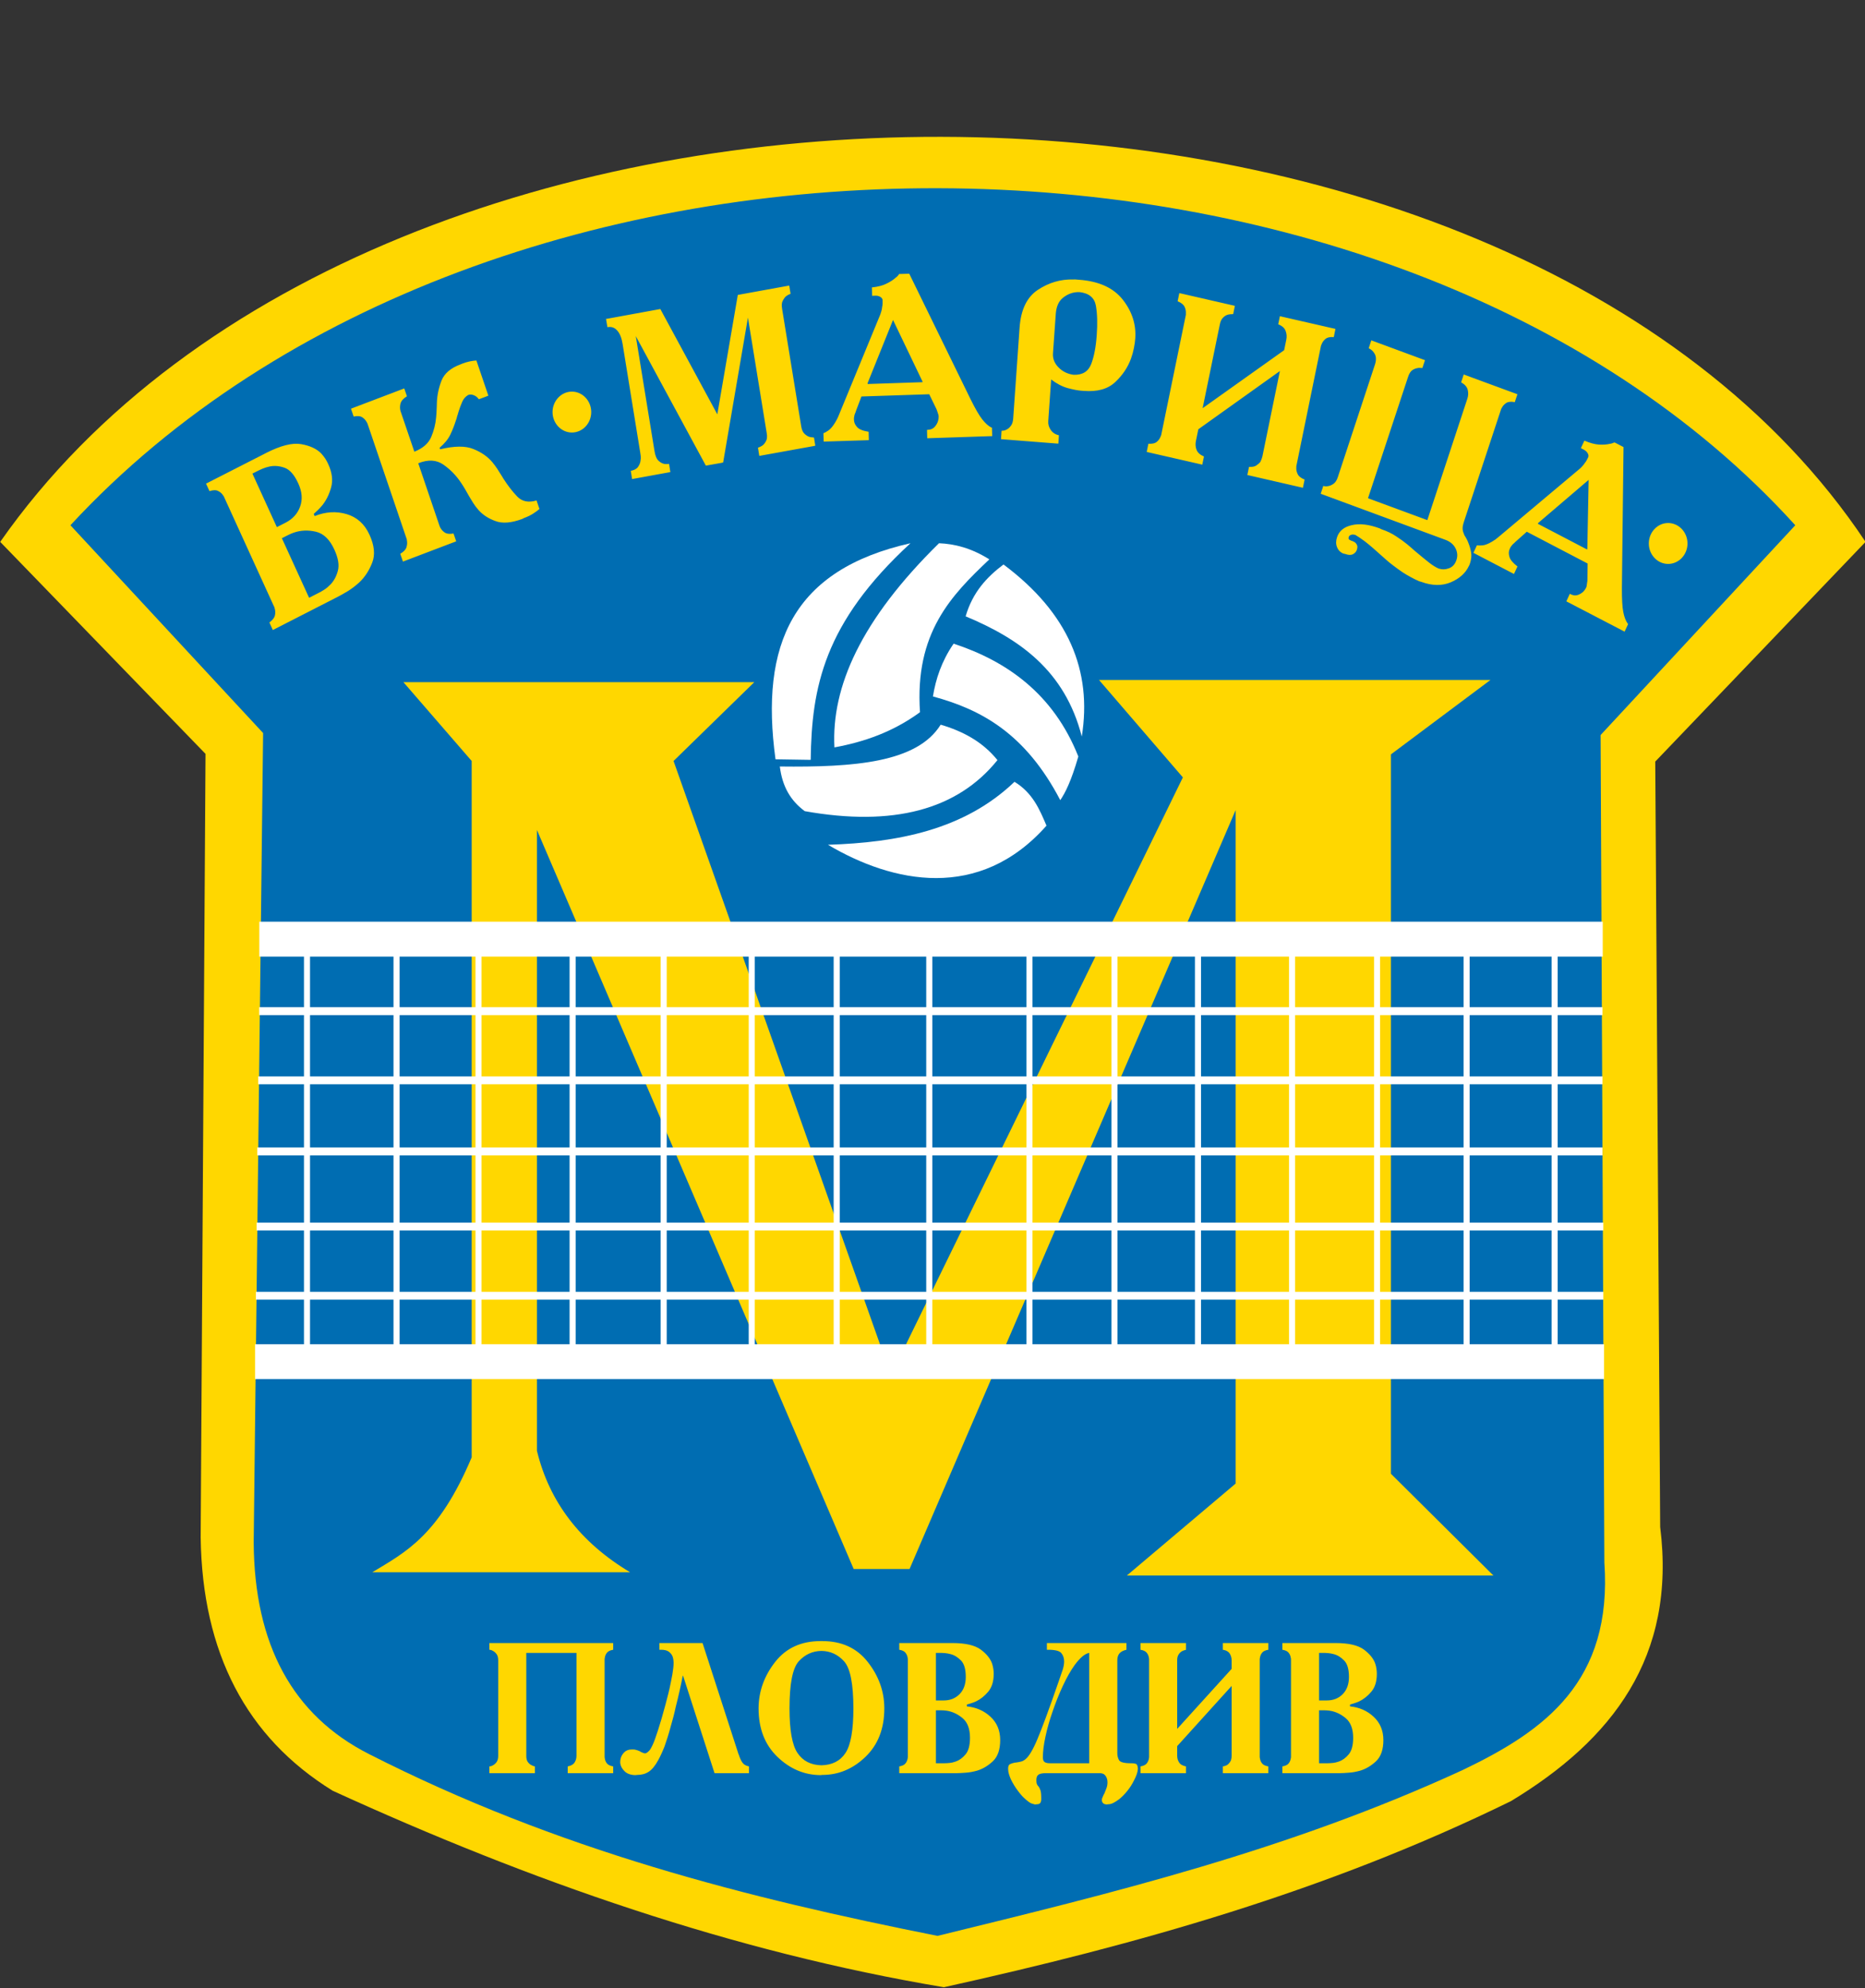 <?xml version="1.0" encoding="UTF-8"?>
<svg xmlns="http://www.w3.org/2000/svg" xmlns:xlink="http://www.w3.org/1999/xlink" width="143.7pt" height="153.2pt" viewBox="0 0 143.7 153.2" version="1.1">
<rect x="0" y="0" width="143.7" height="153.2" fill="#333333" stroke="none"/>
<defs>
<clipPath id="clip1">
  <path d="M 0 10 L 143.699 10 L 143.699 153.199 L 0 153.199 Z M 0 10 "/>
</clipPath>
</defs>
<g id="surface1">
<g clip-path="url(#clip1)" clip-rule="nonzero">
<path style=" stroke:none;fill-rule:evenodd;fill:rgb(100%,84.375%,0%);fill-opacity:1;" d="M 15.836 58.09 L 0.016 41.754 C 29.273 -0.066 116.176 0.344 143.742 41.754 L 127.539 58.684 L 127.918 117.66 C 129.176 127.691 124.215 134.066 116.426 138.781 C 102.156 145.773 87.496 149.859 72.727 153.125 C 56.477 150.402 40.875 144.957 25.633 137.984 C 18.977 133.867 15.586 127.355 15.461 118.461 Z M 15.836 58.09 "/>
</g>
<path style=" stroke:none;fill-rule:evenodd;fill:rgb(0%,42.747%,69.727%);fill-opacity:1;" d="M 20.273 56.484 L 5.426 40.473 C 37.688 5.594 107.168 6.102 138.328 40.473 L 123.328 56.637 L 123.617 120.379 C 124.266 129.582 119.02 133.367 112.703 136.387 C 99.211 142.602 85.723 145.863 72.238 149.168 C 57.633 146.262 43.027 142.586 28.426 135.156 C 22.555 132.176 19.594 126.738 19.547 118.84 Z M 20.273 56.484 "/>
<path style=" stroke:none;fill-rule:evenodd;fill:rgb(100%,84.375%,0%);fill-opacity:1;" d="M 31.082 52.562 L 58.121 52.562 L 51.898 58.637 L 68.648 105.965 L 91.141 59.902 L 84.68 52.395 L 114.84 52.395 L 107.172 58.129 L 107.172 113.559 L 115.07 121.402 L 86.824 121.402 L 95.207 114.316 L 95.207 62.422 L 70.082 120.898 L 65.777 120.898 L 41.371 63.953 L 41.371 111.785 C 42.324 115.734 44.719 118.855 48.547 121.148 L 28.688 121.148 C 31.238 119.605 33.793 118.344 36.344 112.293 L 36.344 58.637 Z M 31.082 52.562 "/>
<path style=" stroke:none;fill-rule:evenodd;fill:rgb(100%,100%,100%);fill-opacity:1;" d="M 72.352 41.859 C 73.559 41.91 74.828 42.223 76.23 43.102 C 73.297 45.879 70.469 48.758 70.887 54.879 C 68.789 56.41 66.57 57.172 64.293 57.59 C 64.051 52.926 66.344 47.758 72.352 41.859 Z M 72.352 41.859 "/>
<path style=" stroke:none;fill-rule:evenodd;fill:rgb(100%,100%,100%);fill-opacity:1;" d="M 70.152 41.859 C 63.469 48.012 62.539 52.98 62.465 58.551 L 59.754 58.508 C 58.539 49.629 61.094 43.898 70.152 41.859 Z M 70.152 41.859 "/>
<path style=" stroke:none;fill-rule:evenodd;fill:rgb(100%,100%,100%);fill-opacity:1;" d="M 60.086 59.062 C 65.797 59.129 70.66 58.773 72.48 55.84 C 74.172 56.34 75.695 57.137 76.855 58.57 C 73.762 62.406 68.812 63.715 62.008 62.504 C 60.926 61.703 60.281 60.629 60.086 59.062 Z M 60.086 59.062 "/>
<path style=" stroke:none;fill-rule:evenodd;fill:rgb(100%,100%,100%);fill-opacity:1;" d="M 74.402 47.492 C 74.953 45.605 76.059 44.449 77.32 43.496 C 82.336 47.242 84.164 51.695 83.352 56.754 C 82.051 51.664 78.535 49.215 74.402 47.492 Z M 74.402 47.492 "/>
<path style=" stroke:none;fill-rule:evenodd;fill:rgb(100%,100%,100%);fill-opacity:1;" d="M 71.883 53.664 C 72.105 52.309 72.547 50.953 73.477 49.598 C 77.52 50.922 81.164 53.434 83.086 58.293 C 82.531 60.215 82.07 61.105 81.695 61.656 C 79.012 56.523 75.629 54.68 71.883 53.664 Z M 71.883 53.664 "/>
<path style=" stroke:none;fill-rule:evenodd;fill:rgb(100%,100%,100%);fill-opacity:1;" d="M 63.797 65.094 C 69.113 64.922 74.27 63.973 78.168 60.242 C 79.582 61.105 80.105 62.383 80.633 63.621 C 75.453 69.477 68.777 68.043 63.797 65.094 Z M 63.797 65.094 "/>
<path style=" stroke:none;fill-rule:evenodd;fill:rgb(100%,100%,100%);fill-opacity:1;" d="M 19.98 73.711 L 123.492 73.711 L 123.492 71.02 L 19.98 71.02 Z M 19.98 73.711 "/>
<path style=" stroke:none;fill-rule:evenodd;fill:rgb(100%,100%,100%);fill-opacity:1;" d="M 19.652 106.262 L 123.594 106.262 L 123.594 103.578 L 19.652 103.578 Z M 19.652 106.262 "/>
<path style=" stroke:none;fill-rule:evenodd;fill:rgb(100%,100%,100%);fill-opacity:1;" d="M 23.422 104.406 L 23.887 104.406 L 23.887 73.043 L 23.422 73.043 Z M 23.422 104.406 "/>
<path style=" stroke:none;fill-rule:evenodd;fill:rgb(100%,100%,100%);fill-opacity:1;" d="M 30.32 104.406 L 30.789 104.406 L 30.789 73.043 L 30.32 73.043 Z M 30.32 104.406 "/>
<path style=" stroke:none;fill-rule:evenodd;fill:rgb(100%,100%,100%);fill-opacity:1;" d="M 19.82 89.027 L 123.473 89.027 L 123.473 88.418 L 19.82 88.418 Z M 19.82 89.027 "/>
<path style=" stroke:none;fill-rule:evenodd;fill:rgb(100%,100%,100%);fill-opacity:1;" d="M 36.637 104.406 L 37.102 104.406 L 37.102 73.043 L 36.637 73.043 Z M 36.637 104.406 "/>
<path style=" stroke:none;fill-rule:evenodd;fill:rgb(100%,100%,100%);fill-opacity:1;" d="M 43.887 104.406 L 44.355 104.406 L 44.355 73.043 L 43.887 73.043 Z M 43.887 104.406 "/>
<path style=" stroke:none;fill-rule:evenodd;fill:rgb(100%,100%,100%);fill-opacity:1;" d="M 50.902 104.406 L 51.371 104.406 L 51.371 73.043 L 50.902 73.043 Z M 50.902 104.406 "/>
<path style=" stroke:none;fill-rule:evenodd;fill:rgb(100%,100%,100%);fill-opacity:1;" d="M 57.688 104.406 L 58.152 104.406 L 58.152 73.043 L 57.688 73.043 Z M 57.688 104.406 "/>
<path style=" stroke:none;fill-rule:evenodd;fill:rgb(100%,100%,100%);fill-opacity:1;" d="M 64.234 104.406 L 64.703 104.406 L 64.703 73.043 L 64.234 73.043 Z M 64.234 104.406 "/>
<path style=" stroke:none;fill-rule:evenodd;fill:rgb(100%,100%,100%);fill-opacity:1;" d="M 71.367 104.406 L 71.836 104.406 L 71.836 73.043 L 71.367 73.043 Z M 71.367 104.406 "/>
<path style=" stroke:none;fill-rule:evenodd;fill:rgb(100%,100%,100%);fill-opacity:1;" d="M 79.086 104.406 L 79.555 104.406 L 79.555 73.043 L 79.086 73.043 Z M 79.086 104.406 "/>
<path style=" stroke:none;fill-rule:evenodd;fill:rgb(100%,100%,100%);fill-opacity:1;" d="M 85.637 104.406 L 86.105 104.406 L 86.105 73.043 L 85.637 73.043 Z M 85.637 104.406 "/>
<path style=" stroke:none;fill-rule:evenodd;fill:rgb(100%,100%,100%);fill-opacity:1;" d="M 92.07 104.406 L 92.539 104.406 L 92.539 73.043 L 92.07 73.043 Z M 92.07 104.406 "/>
<path style=" stroke:none;fill-rule:evenodd;fill:rgb(100%,100%,100%);fill-opacity:1;" d="M 99.32 104.406 L 99.789 104.406 L 99.789 73.043 L 99.32 73.043 Z M 99.32 104.406 "/>
<path style=" stroke:none;fill-rule:evenodd;fill:rgb(100%,100%,100%);fill-opacity:1;" d="M 105.871 104.406 L 106.336 104.406 L 106.336 73.043 L 105.871 73.043 Z M 105.871 104.406 "/>
<path style=" stroke:none;fill-rule:evenodd;fill:rgb(100%,100%,100%);fill-opacity:1;" d="M 112.77 104.406 L 113.238 104.406 L 113.238 73.043 L 112.77 73.043 Z M 112.77 104.406 "/>
<path style=" stroke:none;fill-rule:evenodd;fill:rgb(100%,100%,100%);fill-opacity:1;" d="M 119.551 104.406 L 120.02 104.406 L 120.02 73.043 L 119.551 73.043 Z M 119.551 104.406 "/>
<path style=" stroke:none;fill-rule:evenodd;fill:rgb(100%,100%,100%);fill-opacity:1;" d="M 19.898 83.547 L 123.473 83.547 L 123.473 82.938 L 19.898 82.938 Z M 19.898 83.547 "/>
<path style=" stroke:none;fill-rule:evenodd;fill:rgb(100%,100%,100%);fill-opacity:1;" d="M 19.973 78.219 L 123.473 78.219 L 123.473 77.609 L 19.973 77.609 Z M 19.973 78.219 "/>
<path style=" stroke:none;fill-rule:evenodd;fill:rgb(100%,100%,100%);fill-opacity:1;" d="M 19.77 94.812 L 123.539 94.812 L 123.539 94.207 L 19.77 94.207 Z M 19.77 94.812 "/>
<path style=" stroke:none;fill-rule:evenodd;fill:rgb(100%,100%,100%);fill-opacity:1;" d="M 19.715 100.145 L 123.539 100.145 L 123.539 99.539 L 19.715 99.539 Z M 19.715 100.145 "/>
<path style=" stroke:none;fill-rule:evenodd;fill:rgb(100%,84.375%,0%);fill-opacity:1;" d="M 16.027 37.188 L 20.141 35.09 C 20.203 35.055 20.262 35.023 20.324 34.996 C 20.383 34.965 20.445 34.934 20.504 34.902 C 21.621 34.336 22.52 34.105 23.199 34.223 C 23.879 34.34 24.395 34.578 24.75 34.941 C 24.871 35.074 24.977 35.215 25.066 35.344 C 25.152 35.48 25.227 35.617 25.289 35.758 C 25.59 36.41 25.664 37.008 25.516 37.547 C 25.367 38.09 25.141 38.547 24.84 38.926 C 24.727 39.062 24.613 39.188 24.5 39.297 C 24.391 39.406 24.281 39.508 24.172 39.602 L 24.246 39.766 C 25.082 39.43 25.902 39.379 26.703 39.613 C 27.504 39.848 28.094 40.379 28.469 41.203 C 28.848 42.031 28.918 42.754 28.676 43.363 C 28.438 43.977 28.102 44.484 27.672 44.887 C 27.371 45.16 27.07 45.387 26.766 45.57 C 26.457 45.754 26.215 45.891 26.031 45.984 L 25.879 46.062 L 21.02 48.547 L 20.758 47.965 C 21 47.785 21.145 47.602 21.184 47.414 C 21.223 47.23 21.219 47.051 21.164 46.879 C 21.16 46.844 21.148 46.805 21.133 46.766 C 21.113 46.73 21.098 46.695 21.082 46.664 L 17.305 38.383 C 17.289 38.352 17.273 38.316 17.258 38.277 C 17.242 38.238 17.219 38.211 17.195 38.18 C 17.102 38.027 16.973 37.914 16.809 37.836 C 16.648 37.746 16.422 37.754 16.141 37.844 L 15.875 37.266 Z M 21.719 41.473 L 23.816 46.062 L 24.547 45.688 C 24.668 45.629 24.812 45.547 24.977 45.441 C 25.141 45.34 25.301 45.203 25.453 45.047 C 25.719 44.777 25.914 44.426 26.031 43.988 C 26.152 43.551 26.062 43.004 25.762 42.348 C 25.41 41.574 24.938 41.117 24.348 40.973 C 23.758 40.836 23.191 40.852 22.648 41.039 C 22.562 41.066 22.477 41.102 22.387 41.141 C 22.297 41.18 22.211 41.219 22.133 41.262 Z M 19.449 36.492 L 21.332 40.617 L 22 40.277 C 22.559 39.988 22.934 39.574 23.129 39.023 C 23.324 38.477 23.273 37.883 22.984 37.254 C 22.684 36.586 22.324 36.18 21.918 36.039 C 21.508 35.895 21.117 35.867 20.742 35.953 C 20.559 35.992 20.391 36.047 20.234 36.113 C 20.074 36.18 19.938 36.246 19.812 36.309 Z M 27.203 31.43 L 31.148 29.93 L 31.355 30.535 C 31.078 30.703 30.914 30.891 30.859 31.094 C 30.809 31.297 30.809 31.492 30.859 31.672 C 30.867 31.695 30.875 31.715 30.879 31.73 C 30.887 31.754 30.895 31.77 30.902 31.797 L 31.926 34.805 C 32.578 34.547 33.012 34.172 33.223 33.676 C 33.43 33.184 33.559 32.684 33.602 32.172 C 33.613 32.066 33.621 31.953 33.629 31.84 C 33.637 31.719 33.645 31.609 33.645 31.508 C 33.648 31.422 33.652 31.336 33.656 31.254 C 33.656 31.164 33.66 31.078 33.664 30.988 C 33.688 30.422 33.809 29.867 34.023 29.32 C 34.242 28.777 34.719 28.363 35.461 28.086 L 35.621 28.02 C 35.832 27.941 36.031 27.879 36.211 27.844 C 36.387 27.809 36.555 27.785 36.707 27.777 L 37.629 30.488 L 37.469 30.551 L 36.895 30.766 C 36.801 30.629 36.68 30.523 36.531 30.465 C 36.383 30.395 36.234 30.387 36.082 30.43 C 35.871 30.551 35.711 30.73 35.609 30.973 C 35.504 31.215 35.41 31.473 35.324 31.746 C 35.32 31.773 35.316 31.797 35.309 31.809 C 35.301 31.824 35.297 31.84 35.289 31.852 C 35.285 31.879 35.281 31.906 35.273 31.938 C 35.262 31.965 35.254 31.992 35.238 32.023 C 35.223 32.086 35.207 32.141 35.191 32.203 C 35.176 32.266 35.156 32.328 35.129 32.391 C 35.008 32.777 34.863 33.145 34.695 33.496 C 34.527 33.844 34.25 34.18 33.871 34.504 L 33.91 34.621 C 35.008 34.355 35.859 34.348 36.473 34.598 C 37.082 34.844 37.57 35.18 37.926 35.602 C 38.07 35.777 38.199 35.949 38.312 36.121 C 38.422 36.297 38.531 36.465 38.633 36.629 C 38.656 36.656 38.676 36.688 38.695 36.727 C 38.715 36.766 38.738 36.805 38.762 36.844 C 39.121 37.406 39.484 37.879 39.855 38.262 C 40.227 38.648 40.723 38.746 41.34 38.562 L 41.566 39.219 C 41.434 39.336 41.277 39.449 41.09 39.57 C 40.906 39.691 40.668 39.809 40.383 39.914 L 40.227 39.992 C 39.398 40.297 38.715 40.352 38.18 40.152 C 37.645 39.961 37.215 39.68 36.891 39.324 C 36.719 39.133 36.574 38.941 36.453 38.746 C 36.332 38.551 36.23 38.383 36.145 38.238 C 36.051 38.07 35.957 37.898 35.852 37.723 C 35.75 37.547 35.641 37.371 35.523 37.199 C 35.156 36.645 34.703 36.18 34.168 35.805 C 33.637 35.43 32.992 35.395 32.242 35.691 C 32.234 35.695 32.227 35.695 32.227 35.695 L 33.84 40.445 C 33.848 40.465 33.855 40.488 33.859 40.504 C 33.867 40.52 33.871 40.539 33.879 40.562 C 33.953 40.738 34.066 40.887 34.23 41.008 C 34.391 41.133 34.629 41.164 34.945 41.109 L 35.152 41.715 L 34.992 41.773 L 31.047 43.273 L 30.84 42.672 C 31.102 42.52 31.258 42.352 31.316 42.172 C 31.375 41.992 31.387 41.812 31.352 41.637 C 31.352 41.598 31.344 41.562 31.332 41.52 C 31.316 41.484 31.305 41.445 31.293 41.41 L 28.355 32.758 C 28.344 32.727 28.332 32.688 28.316 32.648 C 28.305 32.609 28.285 32.574 28.266 32.547 C 28.184 32.387 28.07 32.254 27.914 32.156 C 27.762 32.055 27.539 32.035 27.25 32.098 L 27.043 31.492 Z M 46.863 24.547 L 50.879 23.812 L 55.27 31.926 L 56.848 22.727 L 57.012 22.695 L 60.812 22.004 L 60.914 22.641 C 60.711 22.715 60.562 22.809 60.465 22.93 C 60.371 23.051 60.305 23.172 60.266 23.285 C 60.238 23.398 60.23 23.504 60.238 23.59 C 60.246 23.68 60.254 23.746 60.262 23.797 L 61.738 32.871 C 61.781 33.117 61.859 33.297 61.973 33.41 C 62.09 33.523 62.207 33.605 62.332 33.652 C 62.402 33.676 62.473 33.691 62.543 33.695 C 62.613 33.703 62.672 33.711 62.719 33.715 L 62.82 34.344 L 62.652 34.379 L 58.504 35.129 L 58.402 34.496 C 58.629 34.422 58.789 34.32 58.883 34.199 C 58.98 34.078 59.043 33.961 59.082 33.828 C 59.098 33.727 59.105 33.637 59.098 33.555 C 59.09 33.469 59.082 33.406 59.074 33.359 L 57.629 24.473 L 55.719 35.637 L 55.555 35.672 L 54.387 35.879 L 48.988 25.898 L 50.43 34.754 C 50.488 35.129 50.598 35.383 50.762 35.523 C 50.918 35.664 51.086 35.742 51.262 35.758 C 51.309 35.762 51.355 35.762 51.406 35.758 C 51.457 35.758 51.508 35.754 51.551 35.742 L 51.652 36.379 L 51.488 36.406 L 48.703 36.914 L 48.602 36.281 C 48.867 36.23 49.055 36.129 49.16 35.977 C 49.266 35.824 49.332 35.672 49.352 35.508 C 49.375 35.383 49.383 35.266 49.371 35.16 C 49.359 35.055 49.348 34.977 49.34 34.93 L 47.969 26.484 C 47.895 26.027 47.754 25.684 47.551 25.465 C 47.352 25.238 47.098 25.152 46.801 25.211 L 46.695 24.574 Z M 63.445 33.383 C 63.523 33.359 63.648 33.289 63.82 33.176 C 63.992 33.062 64.168 32.852 64.352 32.551 C 64.406 32.465 64.457 32.371 64.504 32.277 C 64.555 32.18 64.598 32.074 64.641 31.969 L 67.832 24.223 C 67.863 24.137 67.891 24.047 67.918 23.949 C 67.941 23.855 67.961 23.758 67.969 23.664 C 67.988 23.578 68 23.488 68.004 23.391 C 68.004 23.297 68.008 23.211 68.004 23.129 C 68 23.027 67.938 22.945 67.82 22.871 C 67.699 22.797 67.543 22.77 67.352 22.789 C 67.328 22.789 67.301 22.789 67.273 22.789 C 67.246 22.789 67.223 22.797 67.199 22.797 L 67.18 22.148 C 67.641 22.098 68.02 22.004 68.312 21.852 C 68.609 21.711 68.844 21.551 69.02 21.391 C 69.074 21.355 69.125 21.309 69.168 21.262 C 69.211 21.215 69.25 21.164 69.281 21.113 L 69.449 21.109 L 70.059 21.09 L 74.773 30.742 C 75.145 31.492 75.449 32.02 75.684 32.316 C 75.918 32.609 76.141 32.816 76.359 32.93 C 76.371 32.926 76.383 32.93 76.395 32.934 C 76.406 32.941 76.418 32.949 76.43 32.965 L 76.449 33.605 L 76.277 33.609 L 71.445 33.77 L 71.426 33.129 L 71.477 33.121 C 71.723 33.113 71.918 33.023 72.059 32.844 C 72.203 32.672 72.285 32.477 72.312 32.273 C 72.312 32.234 72.312 32.203 72.32 32.172 C 72.324 32.145 72.324 32.109 72.324 32.074 C 72.324 32.051 72.316 32.012 72.305 31.965 C 72.293 31.906 72.273 31.855 72.25 31.809 C 72.25 31.797 72.25 31.785 72.25 31.773 C 72.25 31.762 72.242 31.754 72.23 31.738 C 72.219 31.691 72.207 31.648 72.191 31.613 C 72.18 31.578 72.168 31.551 72.156 31.527 L 71.598 30.379 L 66.375 30.551 L 65.969 31.621 C 65.957 31.645 65.949 31.672 65.945 31.691 C 65.938 31.715 65.93 31.738 65.922 31.766 C 65.898 31.812 65.879 31.867 65.855 31.926 C 65.836 31.988 65.82 32.055 65.812 32.129 C 65.801 32.16 65.797 32.199 65.797 32.242 C 65.801 32.285 65.801 32.328 65.801 32.379 C 65.809 32.566 65.891 32.746 66.047 32.914 C 66.203 33.086 66.5 33.203 66.93 33.27 L 66.945 33.914 L 66.777 33.922 L 63.465 34.027 Z M 68.809 24.656 L 66.852 29.516 L 66.855 29.59 L 71.082 29.449 L 71.078 29.395 Z M 77.129 33.84 L 77.172 33.195 C 77.207 33.195 77.258 33.191 77.336 33.18 C 77.41 33.172 77.492 33.137 77.586 33.086 C 77.691 33.031 77.797 32.938 77.895 32.801 C 77.996 32.672 78.055 32.473 78.07 32.223 L 78.559 25.254 C 78.656 23.859 79.129 22.883 79.977 22.328 C 80.824 21.773 81.727 21.508 82.688 21.535 C 82.742 21.531 82.797 21.527 82.848 21.531 C 82.898 21.535 82.953 21.539 83.008 21.547 L 83.176 21.559 C 84.695 21.676 85.809 22.191 86.52 23.102 C 87.23 24.012 87.547 25.004 87.473 26.074 C 87.457 26.312 87.422 26.562 87.367 26.828 C 87.316 27.094 87.242 27.359 87.145 27.629 C 86.902 28.301 86.5 28.906 85.93 29.441 C 85.363 29.977 84.555 30.203 83.508 30.121 L 83.34 30.109 C 83.059 30.09 82.707 30.02 82.285 29.91 C 81.863 29.797 81.434 29.574 80.992 29.242 L 80.77 32.438 C 80.75 32.688 80.816 32.922 80.965 33.133 C 81.113 33.348 81.324 33.484 81.59 33.539 L 81.547 34.184 L 81.375 34.172 Z M 81.348 24.195 L 81.133 27.227 C 81.105 27.633 81.246 27.992 81.559 28.309 C 81.871 28.629 82.254 28.816 82.715 28.879 C 83.402 28.906 83.855 28.629 84.078 28.051 C 84.301 27.469 84.441 26.727 84.504 25.824 C 84.57 24.922 84.547 24.16 84.438 23.547 C 84.324 22.938 83.906 22.59 83.176 22.508 C 83.145 22.504 83.109 22.504 83.074 22.508 C 83.043 22.512 83.008 22.512 82.973 22.512 C 82.586 22.539 82.23 22.684 81.902 22.945 C 81.57 23.211 81.387 23.629 81.348 24.195 Z M 91.031 22.621 L 95.148 23.566 L 95.02 24.195 C 95.004 24.211 94.988 24.211 94.973 24.203 C 94.957 24.199 94.941 24.203 94.93 24.215 C 94.93 24.215 94.922 24.215 94.91 24.211 C 94.902 24.211 94.887 24.211 94.867 24.211 C 94.852 24.215 94.824 24.215 94.789 24.215 C 94.754 24.223 94.711 24.227 94.664 24.234 C 94.617 24.242 94.566 24.258 94.516 24.281 C 94.414 24.32 94.312 24.395 94.211 24.504 C 94.105 24.617 94.031 24.781 93.988 25.004 L 92.664 31.453 L 98.945 26.984 L 99.109 26.18 C 99.16 25.945 99.141 25.719 99.059 25.504 C 98.98 25.277 98.789 25.109 98.488 24.992 L 98.617 24.363 L 98.781 24.402 L 102.898 25.344 L 102.77 25.973 C 102.473 25.953 102.254 26.004 102.113 26.129 C 101.977 26.246 101.875 26.391 101.816 26.562 C 101.801 26.594 101.785 26.629 101.777 26.672 C 101.77 26.715 101.762 26.754 101.754 26.785 L 99.914 35.77 C 99.906 35.805 99.898 35.844 99.891 35.883 C 99.883 35.926 99.879 35.965 99.883 36.004 C 99.867 36.18 99.902 36.355 99.984 36.527 C 100.062 36.699 100.242 36.84 100.52 36.953 L 100.391 37.586 L 100.223 37.547 L 96.109 36.602 L 96.238 35.973 C 96.477 35.988 96.66 35.961 96.793 35.871 C 96.926 35.785 97.035 35.688 97.113 35.59 C 97.152 35.508 97.184 35.434 97.211 35.359 C 97.238 35.289 97.258 35.223 97.27 35.164 L 98.617 28.59 L 92.332 33.078 L 92.145 33.988 C 92.098 34.223 92.113 34.445 92.195 34.66 C 92.281 34.879 92.469 35.047 92.766 35.176 L 92.637 35.805 L 92.473 35.766 L 88.355 34.824 L 88.484 34.191 C 88.781 34.215 89 34.16 89.141 34.039 C 89.281 33.922 89.379 33.773 89.438 33.605 C 89.457 33.574 89.469 33.535 89.477 33.496 C 89.484 33.453 89.492 33.422 89.5 33.383 L 91.344 24.395 C 91.348 24.359 91.355 24.324 91.367 24.281 C 91.375 24.242 91.375 24.203 91.371 24.164 C 91.387 23.984 91.352 23.809 91.273 23.641 C 91.191 23.469 91.016 23.328 90.738 23.215 L 90.867 22.59 Z M 105.82 26.285 L 109.797 27.754 L 109.594 28.359 C 109.547 28.355 109.492 28.352 109.43 28.348 C 109.363 28.34 109.301 28.348 109.238 28.359 C 109.102 28.379 108.965 28.426 108.824 28.52 C 108.688 28.613 108.578 28.785 108.496 29.035 L 105.406 38.391 L 109.977 40.078 L 113.062 30.719 C 113.137 30.496 113.145 30.266 113.09 30.039 C 113.031 29.809 112.863 29.617 112.582 29.465 L 112.781 28.855 L 112.941 28.914 L 116.918 30.379 L 116.715 30.988 C 116.426 30.93 116.203 30.953 116.051 31.055 C 115.898 31.156 115.781 31.289 115.703 31.449 C 115.684 31.48 115.664 31.512 115.652 31.555 C 115.641 31.594 115.629 31.629 115.617 31.664 L 112.801 40.191 C 112.727 40.422 112.691 40.598 112.695 40.73 C 112.699 40.863 112.734 41.004 112.797 41.137 C 112.805 41.18 112.82 41.219 112.844 41.258 C 112.867 41.297 112.895 41.344 112.926 41.391 C 112.965 41.461 113.004 41.527 113.043 41.605 C 113.082 41.684 113.117 41.766 113.148 41.855 C 113.234 42.062 113.301 42.297 113.348 42.555 C 113.395 42.809 113.367 43.09 113.27 43.395 C 113.258 43.43 113.246 43.465 113.23 43.504 C 113.219 43.547 113.203 43.578 113.18 43.609 C 112.926 44.16 112.461 44.578 111.789 44.867 C 111.113 45.152 110.355 45.145 109.516 44.836 L 109.352 44.789 C 109.152 44.703 108.941 44.602 108.719 44.48 C 108.496 44.363 108.277 44.23 108.059 44.09 C 107.816 43.922 107.582 43.754 107.352 43.578 C 107.121 43.406 106.914 43.234 106.73 43.066 C 106.004 42.406 105.477 41.953 105.148 41.703 C 104.816 41.461 104.574 41.297 104.422 41.215 C 104.312 41.184 104.219 41.18 104.141 41.199 C 104.062 41.223 104.004 41.254 103.969 41.289 C 103.965 41.301 103.957 41.312 103.945 41.328 C 103.938 41.344 103.93 41.355 103.926 41.367 C 103.902 41.434 103.898 41.488 103.918 41.523 C 103.934 41.562 103.957 41.59 103.992 41.602 C 104 41.605 104.012 41.609 104.023 41.613 C 104.031 41.617 104.043 41.621 104.055 41.629 L 104.129 41.672 C 104.164 41.672 104.207 41.684 104.25 41.711 C 104.297 41.73 104.344 41.758 104.395 41.785 C 104.461 41.84 104.516 41.906 104.559 42.004 C 104.598 42.09 104.598 42.211 104.547 42.355 C 104.543 42.367 104.543 42.379 104.539 42.379 C 104.539 42.387 104.535 42.395 104.531 42.406 C 104.477 42.539 104.375 42.637 104.227 42.715 C 104.078 42.781 103.891 42.773 103.668 42.691 L 103.5 42.652 C 103.27 42.555 103.109 42.391 103.02 42.16 C 102.926 41.93 102.926 41.676 103.02 41.395 C 103.18 40.91 103.562 40.598 104.16 40.465 C 104.762 40.32 105.477 40.406 106.309 40.715 L 106.461 40.789 C 106.871 40.926 107.238 41.102 107.566 41.32 C 107.898 41.535 108.188 41.746 108.441 41.953 C 108.555 42.047 108.66 42.137 108.758 42.223 C 108.855 42.309 108.945 42.387 109.027 42.461 C 109.477 42.84 109.836 43.133 110.105 43.344 C 110.375 43.559 110.625 43.715 110.855 43.812 C 111.117 43.895 111.383 43.887 111.652 43.785 C 111.926 43.684 112.117 43.469 112.223 43.141 C 112.324 42.84 112.297 42.539 112.145 42.242 C 111.992 41.945 111.73 41.727 111.355 41.59 L 101.762 38.047 L 101.961 37.441 C 102.004 37.461 102.055 37.465 102.121 37.473 C 102.184 37.477 102.25 37.473 102.312 37.461 C 102.449 37.445 102.59 37.387 102.734 37.289 C 102.883 37.191 102.996 37.02 103.078 36.773 L 105.941 28.09 C 106.047 27.766 106.043 27.496 105.93 27.281 C 105.816 27.07 105.656 26.922 105.461 26.836 L 105.66 26.227 Z M 113.797 42.02 C 113.875 42.035 114.02 42.035 114.219 42.023 C 114.422 42.008 114.672 41.91 114.965 41.734 C 115.051 41.684 115.137 41.629 115.223 41.57 C 115.309 41.508 115.395 41.438 115.48 41.363 L 121.734 36.109 C 121.801 36.051 121.867 35.984 121.93 35.91 C 121.996 35.84 122.055 35.762 122.105 35.684 C 122.16 35.617 122.211 35.547 122.254 35.465 C 122.301 35.379 122.34 35.301 122.375 35.227 C 122.414 35.141 122.398 35.035 122.324 34.91 C 122.25 34.785 122.125 34.684 121.945 34.602 C 121.926 34.594 121.902 34.586 121.879 34.566 C 121.852 34.555 121.832 34.547 121.809 34.531 L 122.078 33.953 C 122.508 34.137 122.887 34.238 123.211 34.258 C 123.539 34.273 123.812 34.254 124.039 34.199 C 124.105 34.191 124.168 34.18 124.227 34.156 C 124.289 34.137 124.344 34.113 124.395 34.09 L 124.547 34.164 L 125.094 34.449 L 124.969 45.312 C 124.965 46.16 125 46.773 125.074 47.152 C 125.148 47.531 125.258 47.824 125.402 48.031 C 125.41 48.035 125.418 48.047 125.426 48.055 C 125.434 48.066 125.441 48.078 125.445 48.094 L 125.176 48.672 L 125.027 48.594 L 120.688 46.336 L 120.957 45.754 L 121 45.777 C 121.223 45.895 121.438 45.906 121.641 45.82 C 121.844 45.734 122.004 45.609 122.117 45.441 C 122.133 45.41 122.152 45.383 122.168 45.359 C 122.184 45.336 122.203 45.305 122.215 45.273 C 122.227 45.254 122.238 45.215 122.25 45.16 C 122.262 45.109 122.27 45.055 122.27 45.004 C 122.273 44.992 122.277 44.98 122.281 44.969 C 122.289 44.961 122.289 44.945 122.281 44.93 C 122.293 44.883 122.301 44.84 122.305 44.801 C 122.309 44.766 122.312 44.73 122.312 44.703 L 122.328 43.422 L 117.641 40.973 L 116.805 41.715 C 116.785 41.73 116.766 41.746 116.75 41.766 C 116.738 41.785 116.719 41.805 116.699 41.82 C 116.66 41.852 116.617 41.887 116.57 41.934 C 116.527 41.977 116.484 42.027 116.441 42.09 C 116.418 42.113 116.398 42.145 116.379 42.18 C 116.363 42.219 116.344 42.258 116.324 42.301 C 116.242 42.473 116.234 42.672 116.301 42.898 C 116.363 43.129 116.57 43.379 116.922 43.648 L 116.652 44.227 L 116.5 44.148 L 113.527 42.598 Z M 122.406 36.977 L 118.52 40.297 L 118.492 40.359 L 122.285 42.34 L 122.305 42.289 Z M 122.406 36.977 "/>
<path style=" stroke:none;fill-rule:evenodd;fill:rgb(100%,84.375%,0%);fill-opacity:1;" d="M 44.066 30.176 C 44.887 30.176 45.555 30.887 45.555 31.754 C 45.555 32.621 44.887 33.328 44.066 33.328 C 43.246 33.328 42.574 32.621 42.574 31.754 C 42.574 30.887 43.246 30.176 44.066 30.176 Z M 44.066 30.176 "/>
<path style=" stroke:none;fill-rule:evenodd;fill:rgb(100%,84.375%,0%);fill-opacity:1;" d="M 128.531 40.301 C 129.352 40.301 130.023 41.008 130.023 41.879 C 130.023 42.746 129.352 43.453 128.531 43.453 C 127.711 43.453 127.043 42.746 127.043 41.879 C 127.043 41.008 127.711 40.301 128.531 40.301 Z M 128.531 40.301 "/>
<path style=" stroke:none;fill-rule:evenodd;fill:rgb(100%,84.375%,0%);fill-opacity:1;" d="M 47.246 126.605 L 47.246 127.121 C 47.012 127.16 46.852 127.238 46.758 127.359 C 46.668 127.477 46.617 127.609 46.598 127.754 C 46.59 127.781 46.586 127.812 46.586 127.844 C 46.586 127.879 46.586 127.91 46.586 127.938 L 46.586 135.293 C 46.586 135.32 46.586 135.352 46.586 135.387 C 46.586 135.418 46.59 135.453 46.598 135.48 C 46.617 135.621 46.668 135.754 46.758 135.871 C 46.852 135.992 47.012 136.07 47.246 136.109 L 47.246 136.629 L 43.742 136.629 L 43.742 136.109 C 43.996 136.062 44.172 135.965 44.27 135.809 C 44.371 135.656 44.418 135.484 44.418 135.293 L 44.418 127.363 L 40.551 127.363 L 40.551 135.293 C 40.551 135.504 40.59 135.664 40.672 135.773 C 40.754 135.883 40.844 135.965 40.941 136.008 C 40.988 136.035 41.035 136.059 41.086 136.078 C 41.133 136.09 41.176 136.098 41.215 136.109 L 41.215 136.629 L 37.707 136.629 L 37.707 136.109 C 37.746 136.109 37.789 136.102 37.836 136.09 C 37.887 136.078 37.934 136.051 37.98 136.023 C 38.078 135.977 38.172 135.895 38.258 135.781 C 38.344 135.664 38.387 135.504 38.387 135.293 L 38.387 127.938 C 38.387 127.727 38.344 127.566 38.258 127.453 C 38.172 127.34 38.078 127.254 37.98 127.211 C 37.934 127.18 37.887 127.156 37.836 127.145 C 37.789 127.129 37.746 127.121 37.707 127.121 L 37.707 126.605 Z M 50.941 126.605 L 54.133 126.605 L 56.852 135.008 C 56.863 135.043 56.875 135.086 56.887 135.121 C 56.898 135.16 56.918 135.203 56.934 135.234 C 57.008 135.465 57.094 135.656 57.199 135.809 C 57.301 135.965 57.473 136.062 57.707 136.109 L 57.707 136.629 L 55.055 136.629 L 52.633 129.129 L 52.605 129.129 C 52.543 129.469 52.461 129.852 52.367 130.27 C 52.273 130.691 52.172 131.113 52.062 131.543 C 52.008 131.801 51.949 132.055 51.883 132.301 C 51.812 132.551 51.746 132.789 51.684 133.016 C 51.602 133.328 51.52 133.609 51.434 133.879 C 51.348 134.145 51.27 134.379 51.199 134.582 C 51.117 134.785 51.035 134.98 50.953 135.156 C 50.871 135.336 50.793 135.492 50.711 135.637 C 50.477 136.066 50.23 136.363 49.98 136.523 C 49.727 136.688 49.43 136.766 49.086 136.766 L 48.953 136.781 C 48.59 136.773 48.312 136.672 48.121 136.48 C 47.926 136.289 47.816 136.082 47.789 135.852 C 47.789 135.836 47.789 135.812 47.789 135.793 C 47.789 135.773 47.789 135.754 47.789 135.738 C 47.789 135.703 47.789 135.664 47.797 135.629 C 47.801 135.598 47.805 135.559 47.816 135.523 C 47.852 135.352 47.941 135.188 48.086 135.035 C 48.23 134.883 48.426 134.805 48.668 134.805 L 48.805 134.805 C 48.875 134.805 48.945 134.816 49.012 134.84 C 49.082 134.855 49.145 134.879 49.211 134.906 C 49.234 134.918 49.262 134.926 49.285 134.934 C 49.305 134.945 49.328 134.961 49.344 134.977 C 49.406 135.008 49.469 135.031 49.527 135.059 C 49.586 135.086 49.641 135.098 49.695 135.105 C 49.77 135.098 49.832 135.07 49.891 135.02 C 49.949 134.973 50.012 134.91 50.074 134.84 C 50.203 134.652 50.336 134.371 50.473 133.992 C 50.613 133.609 50.777 133.094 50.969 132.445 C 51.004 132.301 51.066 132.09 51.152 131.793 C 51.234 131.504 51.324 131.176 51.414 130.812 C 51.441 130.703 51.469 130.586 51.504 130.465 C 51.535 130.344 51.562 130.223 51.59 130.098 C 51.672 129.727 51.742 129.359 51.809 129.004 C 51.871 128.645 51.902 128.348 51.902 128.109 C 51.902 128.062 51.898 127.996 51.887 127.914 C 51.879 127.84 51.859 127.754 51.832 127.664 C 51.789 127.531 51.699 127.406 51.562 127.293 C 51.43 127.18 51.219 127.121 50.941 127.121 C 50.934 127.121 50.922 127.121 50.906 127.121 C 50.895 127.121 50.883 127.121 50.875 127.121 C 50.863 127.121 50.852 127.121 50.84 127.121 C 50.824 127.121 50.816 127.121 50.805 127.121 L 50.805 126.605 Z M 63.359 126.453 C 64.848 126.453 66.016 126.984 66.859 128.059 C 67.703 129.133 68.129 130.312 68.137 131.602 C 68.137 131.609 68.137 131.617 68.137 131.621 C 68.137 131.629 68.137 131.633 68.137 131.645 C 68.137 133.203 67.652 134.441 66.688 135.371 C 65.723 136.301 64.613 136.766 63.359 136.766 L 63.227 136.781 C 61.973 136.773 60.863 136.301 59.898 135.371 C 58.934 134.441 58.449 133.203 58.449 131.645 C 58.449 131.633 58.449 131.629 58.449 131.621 C 58.449 131.617 58.449 131.609 58.449 131.602 C 58.461 130.312 58.887 129.133 59.727 128.059 C 60.57 126.984 61.738 126.453 63.227 126.453 Z M 63.293 127.211 C 62.609 127.219 62.027 127.484 61.547 128.008 C 61.07 128.535 60.832 129.746 60.832 131.645 C 60.832 133.312 61.035 134.461 61.445 135.07 C 61.855 135.688 62.473 136.004 63.293 136.023 C 64.125 136.004 64.742 135.688 65.148 135.07 C 65.551 134.461 65.754 133.312 65.754 131.645 C 65.754 129.754 65.516 128.547 65.039 128.016 C 64.559 127.484 63.98 127.219 63.293 127.211 Z M 69.422 126.605 L 73.074 126.605 C 73.129 126.605 73.184 126.605 73.238 126.605 C 73.293 126.605 73.344 126.605 73.398 126.605 C 74.391 126.605 75.113 126.773 75.566 127.105 C 76.016 127.441 76.309 127.805 76.445 128.195 C 76.488 128.34 76.52 128.473 76.539 128.602 C 76.559 128.73 76.566 128.859 76.566 128.98 C 76.566 129.562 76.422 130.023 76.141 130.355 C 75.855 130.691 75.543 130.938 75.199 131.102 C 75.074 131.156 74.953 131.207 74.832 131.242 C 74.719 131.281 74.605 131.316 74.496 131.344 L 74.496 131.484 C 75.207 131.555 75.816 131.816 76.316 132.281 C 76.816 132.742 77.066 133.344 77.066 134.082 C 77.066 134.812 76.879 135.355 76.504 135.711 C 76.129 136.062 75.723 136.305 75.281 136.438 C 74.973 136.523 74.68 136.578 74.402 136.594 C 74.121 136.613 73.898 136.629 73.738 136.629 L 69.289 136.629 L 69.289 136.109 C 69.52 136.07 69.684 135.992 69.773 135.871 C 69.863 135.754 69.918 135.621 69.938 135.48 C 69.945 135.453 69.949 135.418 69.949 135.387 C 69.949 135.352 69.949 135.32 69.949 135.293 L 69.949 127.938 C 69.949 127.91 69.949 127.879 69.949 127.844 C 69.949 127.812 69.945 127.781 69.938 127.754 C 69.918 127.609 69.863 127.477 69.773 127.359 C 69.684 127.238 69.52 127.16 69.289 127.121 L 69.289 126.605 Z M 72.113 131.785 L 72.113 135.867 L 72.766 135.867 C 72.871 135.867 73.004 135.859 73.156 135.844 C 73.309 135.832 73.469 135.793 73.629 135.738 C 73.91 135.641 74.164 135.461 74.395 135.184 C 74.625 134.914 74.738 134.488 74.738 133.906 C 74.738 133.219 74.551 132.715 74.172 132.395 C 73.793 132.078 73.379 131.883 72.926 131.816 C 72.855 131.805 72.781 131.797 72.703 131.793 C 72.625 131.789 72.551 131.785 72.48 131.785 Z M 72.113 127.363 L 72.113 131.027 L 72.711 131.027 C 73.207 131.027 73.613 130.867 73.934 130.543 C 74.254 130.219 74.414 129.773 74.414 129.215 C 74.414 128.617 74.289 128.195 74.043 127.945 C 73.793 127.691 73.523 127.527 73.223 127.453 C 73.078 127.414 72.941 127.391 72.805 127.379 C 72.668 127.367 72.547 127.363 72.438 127.363 Z M 86.793 126.605 L 86.793 127.121 C 86.543 127.18 86.363 127.273 86.254 127.402 C 86.145 127.531 86.09 127.711 86.09 127.938 L 86.09 135.02 C 86.09 135.031 86.09 135.039 86.09 135.043 C 86.09 135.047 86.09 135.055 86.09 135.062 C 86.09 135.062 86.09 135.066 86.09 135.07 C 86.09 135.078 86.09 135.086 86.09 135.094 C 86.09 135.285 86.133 135.465 86.219 135.621 C 86.305 135.785 86.613 135.867 87.145 135.867 C 87.156 135.867 87.164 135.867 87.172 135.867 C 87.184 135.867 87.195 135.867 87.215 135.867 C 87.332 135.867 87.434 135.883 87.523 135.914 C 87.617 135.953 87.664 136.078 87.676 136.293 C 87.664 136.438 87.633 136.59 87.578 136.738 C 87.523 136.891 87.453 137.047 87.363 137.215 C 87.227 137.488 87.059 137.754 86.855 138.004 C 86.652 138.258 86.441 138.469 86.227 138.641 C 86.074 138.758 85.926 138.848 85.785 138.922 C 85.648 138.992 85.516 139.027 85.387 139.027 L 85.254 139.043 C 85.152 139.031 85.078 139.008 85.027 138.969 C 84.98 138.934 84.945 138.891 84.926 138.844 C 84.918 138.812 84.91 138.785 84.906 138.762 C 84.902 138.738 84.898 138.719 84.898 138.703 C 84.898 138.633 84.914 138.566 84.945 138.504 C 84.98 138.43 85.012 138.355 85.047 138.27 C 85.059 138.258 85.062 138.254 85.07 138.242 C 85.074 138.23 85.082 138.219 85.09 138.203 C 85.145 138.078 85.199 137.941 85.25 137.797 C 85.305 137.652 85.332 137.504 85.332 137.34 C 85.332 137.301 85.332 137.258 85.324 137.215 C 85.32 137.164 85.312 137.113 85.293 137.066 C 85.266 136.957 85.207 136.852 85.117 136.758 C 85.027 136.668 84.887 136.629 84.695 136.629 L 80.625 136.629 C 80.344 136.629 80.148 136.66 80.027 136.738 C 79.91 136.812 79.852 136.957 79.852 137.152 C 79.852 137.305 79.867 137.414 79.895 137.477 C 79.922 137.535 79.957 137.594 80.004 137.641 C 80.004 137.648 80.008 137.656 80.016 137.66 C 80.027 137.668 80.035 137.672 80.043 137.684 C 80.09 137.754 80.129 137.844 80.172 137.965 C 80.211 138.086 80.23 138.297 80.23 138.613 C 80.23 138.746 80.207 138.848 80.156 138.922 C 80.109 138.992 80.016 139.027 79.879 139.027 L 79.746 139.043 C 79.691 139.031 79.598 139.004 79.469 138.961 C 79.336 138.91 79.137 138.758 78.867 138.504 C 78.801 138.441 78.734 138.371 78.664 138.285 C 78.59 138.203 78.516 138.102 78.434 137.996 C 78.332 137.863 78.238 137.723 78.141 137.566 C 78.047 137.414 77.965 137.262 77.891 137.109 C 77.828 136.969 77.777 136.832 77.734 136.688 C 77.695 136.551 77.676 136.418 77.676 136.293 C 77.676 136.105 77.723 135.984 77.816 135.938 C 77.91 135.891 78.035 135.852 78.188 135.82 C 78.207 135.82 78.227 135.82 78.242 135.816 C 78.262 135.809 78.277 135.809 78.297 135.809 C 78.434 135.789 78.559 135.766 78.668 135.738 C 78.781 135.711 78.895 135.652 79 135.566 C 79.273 135.355 79.582 134.844 79.926 134.027 C 80.273 133.215 80.82 131.734 81.559 129.598 C 81.711 129.168 81.82 128.844 81.891 128.629 C 81.957 128.406 81.992 128.207 81.992 128.023 C 81.992 127.766 81.918 127.547 81.77 127.371 C 81.621 127.195 81.25 127.113 80.664 127.121 L 80.664 126.605 Z M 83.926 127.363 C 83.754 127.395 83.578 127.484 83.391 127.645 C 83.207 127.801 83.016 128.012 82.816 128.281 C 82.5 128.719 82.191 129.262 81.891 129.91 C 81.586 130.562 81.32 131.234 81.086 131.93 C 80.859 132.582 80.68 133.215 80.551 133.828 C 80.418 134.441 80.355 134.969 80.355 135.406 C 80.355 135.59 80.398 135.715 80.488 135.773 C 80.578 135.84 80.723 135.867 80.922 135.867 L 83.926 135.867 Z M 88.012 126.605 L 91.379 126.605 L 91.379 127.121 C 91.371 127.129 91.359 127.137 91.348 127.137 C 91.332 127.137 91.32 127.141 91.312 127.148 C 91.312 127.148 91.309 127.148 91.301 127.148 C 91.289 127.148 91.281 127.152 91.266 127.156 C 91.254 127.16 91.23 127.168 91.203 127.18 C 91.18 127.188 91.145 127.203 91.109 127.215 C 91.074 127.23 91.039 127.254 91.004 127.277 C 90.93 127.332 90.863 127.402 90.801 127.508 C 90.734 127.613 90.703 127.754 90.703 127.938 L 90.703 133.219 L 94.898 128.594 L 94.898 127.938 C 94.898 127.746 94.848 127.57 94.75 127.414 C 94.652 127.258 94.473 127.16 94.223 127.121 L 94.223 126.605 L 97.727 126.605 L 97.727 127.121 C 97.492 127.16 97.328 127.238 97.238 127.359 C 97.148 127.477 97.094 127.609 97.078 127.754 C 97.066 127.781 97.062 127.812 97.062 127.844 C 97.062 127.879 97.062 127.91 97.062 127.938 L 97.062 135.293 C 97.062 135.32 97.062 135.352 97.062 135.387 C 97.062 135.418 97.066 135.453 97.078 135.48 C 97.094 135.621 97.148 135.754 97.238 135.871 C 97.328 135.992 97.492 136.07 97.727 136.109 L 97.727 136.629 L 94.223 136.629 L 94.223 136.109 C 94.41 136.082 94.551 136.02 94.641 135.93 C 94.73 135.84 94.801 135.746 94.844 135.652 C 94.863 135.586 94.875 135.52 94.887 135.461 C 94.895 135.395 94.898 135.34 94.898 135.293 L 94.898 129.91 L 90.703 134.547 L 90.703 135.293 C 90.703 135.484 90.754 135.656 90.855 135.809 C 90.953 135.965 91.129 136.059 91.379 136.109 L 91.379 136.629 L 87.875 136.629 L 87.875 136.109 C 88.109 136.07 88.273 135.992 88.363 135.871 C 88.453 135.754 88.508 135.621 88.527 135.48 C 88.535 135.453 88.539 135.418 88.539 135.387 C 88.539 135.352 88.539 135.32 88.539 135.293 L 88.539 127.938 C 88.539 127.91 88.539 127.879 88.539 127.844 C 88.539 127.812 88.535 127.781 88.527 127.754 C 88.508 127.609 88.453 127.477 88.363 127.359 C 88.273 127.238 88.109 127.16 87.875 127.121 L 87.875 126.605 Z M 98.945 126.605 L 102.598 126.605 C 102.652 126.605 102.707 126.605 102.758 126.605 C 102.812 126.605 102.867 126.605 102.922 126.605 C 103.914 126.605 104.637 126.773 105.086 127.105 C 105.539 127.441 105.832 127.805 105.965 128.195 C 106.012 128.34 106.043 128.473 106.059 128.602 C 106.078 128.73 106.086 128.859 106.086 128.98 C 106.086 129.562 105.945 130.023 105.66 130.355 C 105.379 130.691 105.062 130.938 104.723 131.102 C 104.594 131.156 104.473 131.207 104.355 131.242 C 104.238 131.281 104.125 131.316 104.02 131.344 L 104.02 131.484 C 104.73 131.555 105.336 131.816 105.836 132.281 C 106.336 132.742 106.59 133.344 106.59 134.082 C 106.59 134.812 106.402 135.355 106.027 135.711 C 105.652 136.062 105.242 136.305 104.801 136.438 C 104.496 136.523 104.203 136.578 103.922 136.594 C 103.645 136.613 103.422 136.629 103.258 136.629 L 98.809 136.629 L 98.809 136.109 C 99.043 136.07 99.207 135.992 99.297 135.871 C 99.387 135.754 99.441 135.621 99.457 135.48 C 99.469 135.453 99.473 135.418 99.473 135.387 C 99.473 135.352 99.473 135.32 99.473 135.293 L 99.473 127.938 C 99.473 127.91 99.473 127.879 99.473 127.844 C 99.473 127.812 99.469 127.781 99.457 127.754 C 99.441 127.609 99.387 127.477 99.297 127.359 C 99.207 127.238 99.043 127.16 98.809 127.121 L 98.809 126.605 Z M 101.637 131.785 L 101.637 135.867 L 102.285 135.867 C 102.395 135.867 102.523 135.859 102.68 135.844 C 102.832 135.832 102.988 135.793 103.152 135.738 C 103.43 135.641 103.688 135.461 103.918 135.184 C 104.145 134.914 104.262 134.488 104.262 133.906 C 104.262 133.219 104.07 132.715 103.691 132.395 C 103.312 132.078 102.898 131.883 102.449 131.816 C 102.375 131.805 102.301 131.797 102.227 131.793 C 102.148 131.789 102.074 131.785 102 131.785 Z M 101.637 127.363 L 101.637 131.027 L 102.23 131.027 C 102.727 131.027 103.137 130.867 103.457 130.543 C 103.777 130.219 103.938 129.773 103.938 129.215 C 103.938 128.617 103.812 128.195 103.562 127.945 C 103.316 127.691 103.043 127.527 102.746 127.453 C 102.602 127.414 102.461 127.391 102.328 127.379 C 102.191 127.367 102.07 127.363 101.961 127.363 Z M 101.637 127.363 "/>
</g>
</svg>
